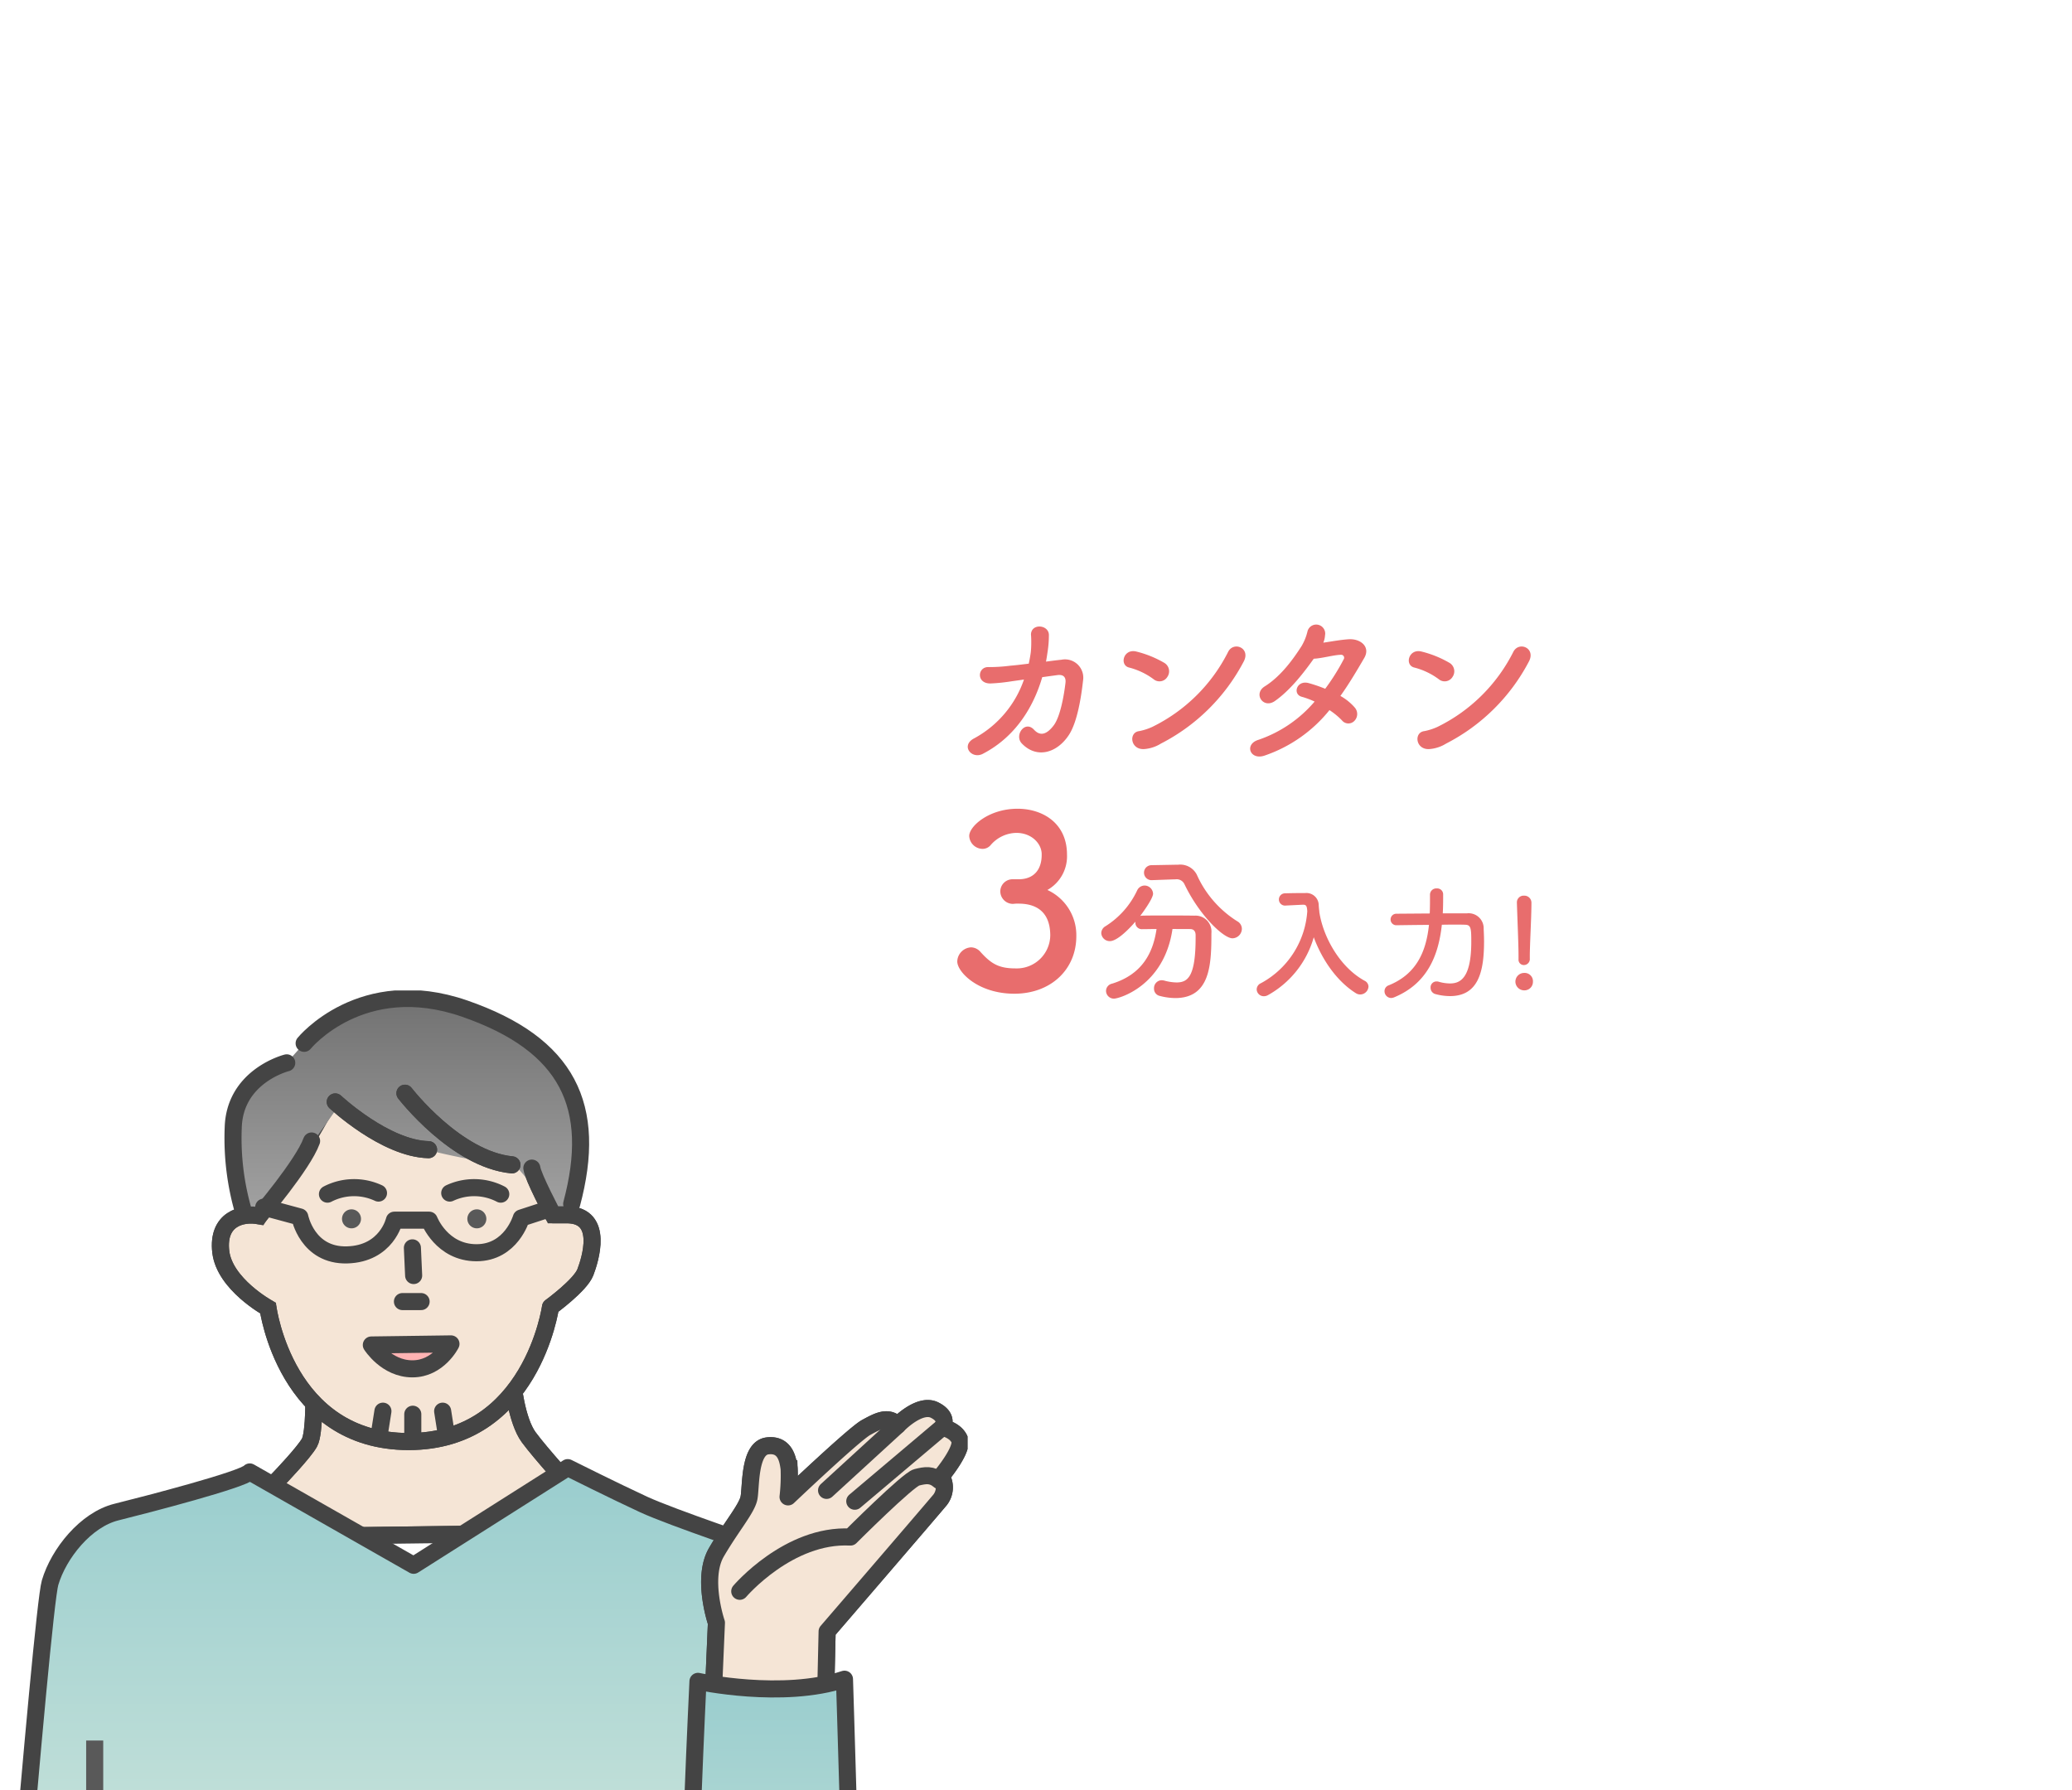 <svg xmlns="http://www.w3.org/2000/svg" xmlns:xlink="http://www.w3.org/1999/xlink" width="364" height="314.537" viewBox="0 0 364 314.537">
  <defs>
    <clipPath id="clip-path">
      <rect id="長方形_224" data-name="長方形 224" width="173" height="143" transform="translate(901 878)" fill="#fff" stroke="#707070" stroke-width="1"/>
    </clipPath>
    <clipPath id="clip-path-2">
      <rect id="長方形_223" data-name="長方形 223" width="179" height="174" transform="translate(-0.301 0)" fill="#fff" stroke="#707070" stroke-width="1"/>
    </clipPath>
    <clipPath id="clip-path-3">
      <rect id="長方形_222" data-name="長方形 222" width="176.024" height="216.709" fill="none" stroke="#444" stroke-width="3"/>
    </clipPath>
    <linearGradient id="linear-gradient" x1="0.5" x2="0.5" y2="1" gradientUnits="objectBoundingBox">
      <stop offset="0" stop-color="#747474"/>
      <stop offset="1" stop-color="#a2a2a2"/>
    </linearGradient>
    <linearGradient id="linear-gradient-2" x1="0.5" x2="0.5" y2="1" gradientUnits="objectBoundingBox">
      <stop offset="0" stop-color="#99cdce"/>
      <stop offset="1" stop-color="#f1f5e5"/>
    </linearGradient>
    <linearGradient id="linear-gradient-3" x1="0.5" x2="0.5" y2="1" gradientUnits="objectBoundingBox">
      <stop offset="0" stop-color="#99cdce"/>
      <stop offset="1" stop-color="#c7e2da"/>
    </linearGradient>
    <filter id="パス_2307" x="80" y="0" width="284" height="283.998" filterUnits="userSpaceOnUse">
      <feOffset input="SourceAlpha"/>
      <feGaussianBlur stdDeviation="15" result="blur"/>
      <feFlood flood-color="#f4dbd5"/>
      <feComposite operator="in" in2="blur"/>
      <feComposite in="SourceGraphic"/>
    </filter>
  </defs>
  <g id="director03" transform="translate(-942 -8882.484)">
    <g id="マスクグループ_31" data-name="マスクグループ 31" transform="translate(41 8176.022)" clip-path="url(#clip-path)">
      <g id="グループ_92" data-name="グループ 92" transform="translate(574.547 -1301)">
        <g id="マスクグループ_30" data-name="マスクグループ 30" transform="translate(320.622 2179)" clip-path="url(#clip-path-2)">
          <g id="グループ_91" data-name="グループ 91" transform="translate(-0.222 2.482)">
            <g id="グループ_90" data-name="グループ 90" transform="translate(0)" clip-path="url(#clip-path-3)">
              <path id="パス_1946" data-name="パス 1946" d="M87.668,136.474s.19,7.436-.763,9.151-5.148,6.1-5.148,6.1l-7.816,8.007,31.076,16.205,28.216-22.115s-5.719-6.291-7.816-9.151-2.86-9.342-2.86-10.676-21.925,2.478-21.925,2.478Z" transform="translate(-26.488 -66.179)" fill="#f5e5d6" stroke="#444" stroke-width="3"/>
              <path id="パス_1947" data-name="パス 1947" d="M87.668,136.474s.19,7.436-.763,9.151-5.148,6.1-5.148,6.1l-7.816,8.007,31.076,16.205,28.216-22.115s-5.719-6.291-7.816-9.151-2.86-9.342-2.86-10.676-21.925,2.478-21.925,2.478Z" transform="translate(-26.488 -66.179)" fill="none" stroke="#444" stroke-linecap="round" stroke-linejoin="round" stroke-width="3"/>
              <path id="パス_1948" data-name="パス 1948" d="M123.345,54.057c.189,1.547,3.716,8.2,3.716,8.2h2.623c6.34.191,3.935,7.817,3.061,10.1s-6.121,6.1-6.121,6.1S123.292,102.1,101.7,102.1,77,78.651,77,78.651s-7.651-4.194-8.306-9.913,3.667-6.9,6.776-6.292c0,0,11.033-16.933,12.563-21.128" transform="translate(-23.859 -22.845)" fill="#f5e5d6" stroke="#444" stroke-width="3"/>
              <path id="パス_1949" data-name="パス 1949" d="M132.533,38.881c4.591-17.159-.656-28.026-18.8-34.317s-28.2,6.1-28.2,6.1L82.475,14.1s-9.181,2.288-9.4,11.439a46.135,46.135,0,0,0,1.967,15.252l3.133-.1L91.663,21.561a45.85,45.85,0,0,0,16.11,7.977A119.222,119.222,0,0,0,122.8,32.253l7,8.3,2-.572Z" transform="translate(-26.052 -1.377)" fill="url(#linear-gradient)"/>
              <path id="パス_1950" data-name="パス 1950" d="M123.345,57.127c.189,1.547,3.716,8.2,3.716,8.2h2.623c6.34.191,3.935,7.817,3.061,10.1s-6.121,6.1-6.121,6.1-3.332,23.641-24.92,23.641S77,81.721,77,81.721s-7.651-4.194-8.306-9.913,3.667-6.9,6.776-6.292c0,0,7.651-8.96,9.181-13.155" transform="translate(-23.859 -25.915)" fill="none" stroke="#444" stroke-linecap="round" stroke-linejoin="round" stroke-width="3"/>
              <line id="線_5" data-name="線 5" x2="0.219" y2="4.864" transform="translate(78.501 45.223)" fill="none" stroke="#444" stroke-linecap="round" stroke-linejoin="round" stroke-width="3"/>
              <line id="線_6" data-name="線 6" x2="3.279" transform="translate(76.752 54.662)" fill="none" stroke="#444" stroke-linecap="round" stroke-linejoin="round" stroke-width="3"/>
              <path id="パス_1951" data-name="パス 1951" d="M121.131,123.139l13.99-.19s-2.186,4.384-6.776,4.384S121.131,123.139,121.131,123.139Z" transform="translate(-49.844 -60.852)" fill="#ffb3b3" stroke="#444" stroke-linecap="round" stroke-linejoin="round" stroke-width="3"/>
              <path id="パス_1952" data-name="パス 1952" d="M108.58,38.772s8.744,8.2,16.394,8.389" transform="translate(-43.632 -19.19)" fill="none" stroke="#444" stroke-linecap="round" stroke-linejoin="round" stroke-width="3"/>
              <path id="パス_1953" data-name="パス 1953" d="M132.817,35.752s8.962,11.63,18.8,12.583" transform="translate(-55.628 -17.695)" fill="none" stroke="#444" stroke-linecap="round" stroke-linejoin="round" stroke-width="3"/>
              <path id="パス_1954" data-name="パス 1954" d="M82.474,25.183s-9.181,2.288-9.4,11.439a46.142,46.142,0,0,0,1.968,15.252" transform="translate(-26.051 -12.464)" fill="none" stroke="#444" stroke-linecap="round" stroke-linejoin="round" stroke-width="3"/>
              <path id="パス_1955" data-name="パス 1955" d="M97.76,10.664s10.055-12.392,28.2-6.1,23.39,17.159,18.8,34.317" transform="translate(-38.277 -1.377)" fill="none" stroke="#444" stroke-linecap="round" stroke-linejoin="round" stroke-width="3"/>
              <path id="パス_1956" data-name="パス 1956" d="M148.4,69.545a10.134,10.134,0,0,1,8.962.19" transform="translate(-63.339 -33.948)" fill="none" stroke="#444" stroke-linecap="round" stroke-linejoin="round" stroke-width="3"/>
              <path id="パス_1957" data-name="パス 1957" d="M114.836,69.545a10.134,10.134,0,0,0-8.962.19" transform="translate(-42.293 -33.948)" fill="none" stroke="#444" stroke-linecap="round" stroke-linejoin="round" stroke-width="3"/>
              <path id="パス_1958" data-name="パス 1958" d="M83.7,75.387,90.037,77.1s1.312,6.863,8.307,6.673,8.307-6.1,8.307-6.1h6.12s2.186,5.719,8.307,5.719,7.869-6.1,7.869-6.1l4.235-1.382" transform="translate(-31.317 -37.312)" fill="none" stroke="#444" stroke-linecap="round" stroke-linejoin="round" stroke-width="3"/>
              <path id="パス_1959" data-name="パス 1959" d="M157.867,77.81a1.668,1.668,0,1,1-1.668-1.668,1.668,1.668,0,0,1,1.668,1.668" transform="translate(-66.375 -37.685)" fill="#595959"/>
              <path id="パス_1960" data-name="パス 1960" d="M114.269,77.81a1.668,1.668,0,1,1-1.668-1.668,1.668,1.668,0,0,1,1.668,1.668" transform="translate(-44.797 -37.685)" fill="#595959"/>
              <path id="パス_1961" data-name="パス 1961" d="M108.58,38.772s8.744,8.2,16.394,8.389" transform="translate(-43.632 -19.19)" fill="none" stroke="#444" stroke-linecap="round" stroke-linejoin="round" stroke-width="3"/>
              <path id="パス_1962" data-name="パス 1962" d="M132.817,35.752s8.962,11.63,18.8,12.583" transform="translate(-55.628 -17.695)" fill="none" stroke="#444" stroke-linecap="round" stroke-linejoin="round" stroke-width="3"/>
              <path id="パス_1963" data-name="パス 1963" d="M97.746,189.361l41.722-.528-8.714,11.883-22.71,3.7Z" transform="translate(-38.27 -93.46)" fill="#fff" stroke="#444" stroke-width="3"/>
              <path id="パス_1964" data-name="パス 1964" d="M97.746,189.361l41.722-.528-8.714,11.883-22.71,3.7Z" transform="translate(-38.27 -93.46)" fill="#fff" stroke="#444" stroke-linecap="round" stroke-linejoin="round" stroke-width="3"/>
              <path id="パス_1965" data-name="パス 1965" d="M38.546,166.744l28.788,16.4,27.072-17.159s8.389,4.195,13.345,6.482S129.1,180.28,129.1,180.28l.191,37.367v81.212H-6.622S1.941,191.337,3.467,186.19,9.758,175.132,15.1,173.8,37.4,168.078,38.546,166.744Z" transform="translate(11.385 -82.15)" stroke="#444" stroke-linecap="round" stroke-linejoin="round" stroke-width="3" fill="url(#linear-gradient-2)"/>
              <path id="パス_1966" data-name="パス 1966" d="M239.427,196.42,240,183.075s-2.669-7.817,0-12.392,5.339-7.626,5.72-9.533-.013-8.747,3.241-9.151,3.622,2.669,3.813,4a32.584,32.584,0,0,1-.19,4.957s11.63-11.058,13.727-12.2,3.929-2.159,5.529-.381c0,0,3.813-4,6.482-2.669s1.334,3.05,1.334,3.05,2.288.381,3.051,2.1-3.241,6.482-3.241,6.482a3.577,3.577,0,0,1-.381,4.385c-1.907,2.287-19.637,22.878-19.637,22.878l-.381,16.586Z" transform="translate(-108.089 -71.981)" fill="#fff" stroke="#444" stroke-width="3"/>
              <path id="パス_1967" data-name="パス 1967" d="M239.427,196.42,240,183.075s-2.669-7.817,0-12.392,5.339-7.626,5.72-9.533-.013-8.747,3.241-9.151,3.622,2.669,3.813,4a32.584,32.584,0,0,1-.19,4.957s11.63-11.058,13.727-12.2,3.929-2.159,5.529-.381c0,0,3.813-4,6.482-2.669s1.334,3.05,1.334,3.05,2.288.381,3.051,2.1-3.241,6.482-3.241,6.482a3.577,3.577,0,0,1-.381,4.385c-1.907,2.287-19.637,22.878-19.637,22.878l-.381,16.586Z" transform="translate(-108.089 -71.981)" fill="#f5e5d6" stroke="#444" stroke-linecap="round" stroke-linejoin="round" stroke-width="3"/>
              <line id="線_7" data-name="線 7" x1="12.488" y2="11.439" transform="translate(151.261 76.396)" fill="none" stroke="#444" stroke-linecap="round" stroke-linejoin="round" stroke-width="3"/>
              <line id="線_8" data-name="線 8" x1="15.347" y2="12.964" transform="translate(156.218 76.777)" fill="none" stroke="#444" stroke-linecap="round" stroke-linejoin="round" stroke-width="3"/>
              <path id="パス_1968" data-name="パス 1968" d="M249.278,189.107s8.579-10.1,19.446-9.533c0,0,10.1-10.1,11.63-10.486s2.669-.572,4,.572" transform="translate(-113.269 -83.542)" fill="none" stroke="#444" stroke-linecap="round" stroke-linejoin="round" stroke-width="3"/>
              <path id="パス_1969" data-name="パス 1969" d="M233.332,239.969s14.871,3.241,25.738-.381c0,0,1.334,42.134,1.144,44.612s-.953,14.3-12.583,14.489S232.57,291.063,232,285.153,233.332,239.969,233.332,239.969Z" transform="translate(-104.663 -118.581)" stroke="#444" stroke-linecap="round" stroke-linejoin="round" stroke-width="3" fill="url(#linear-gradient-3)"/>
              <g id="グループ_89" data-name="グループ 89" transform="translate(72.722 73.917)">
                <path id="パス_1970" data-name="パス 1970" d="M86.061,103.155l-.6,3.821" transform="translate(-85.46 -103.155)" fill="none" stroke="#444" stroke-linecap="round" stroke-width="3"/>
                <path id="パス_1971" data-name="パス 1971" d="M85.46,103.155l.6,3.821" transform="translate(-74.366 -103.155)" fill="none" stroke="#444" stroke-linecap="round" stroke-width="3"/>
                <path id="パス_1972" data-name="パス 1972" d="M94.576,102.5v4.258" transform="translate(-88.729 -101.964)" fill="none" stroke="#444" stroke-linecap="round" stroke-width="3"/>
              </g>
            </g>
            <path id="パス_1973" data-name="パス 1973" d="M17.424,182.528v82.019" transform="translate(5.264 -50.744)" fill="none" stroke="#595959" stroke-width="3"/>
          </g>
        </g>
        <path id="パス_1974" data-name="パス 1974" d="M-1248.83,2420h191" transform="translate(1557.283 -67)" fill="none" stroke="#444" stroke-linecap="round" stroke-width="3"/>
      </g>
    </g>
    <g transform="matrix(1, 0, 0, 1, 942, 8882.48)" filter="url(#パス_2307)">
      <path id="パス_2307-2" data-name="パス 2307" d="M44.688,178.7,25.2,186.061,29,166.169A96.81,96.81,0,1,1,44.688,178.7Z" transform="translate(125 45)" fill="#fff"/>
    </g>
    <path id="パス_2306" data-name="パス 2306" d="M19.29-13.23c1.35-.18,1.53.66,1.44,1.38-.18,1.53-.81,5.85-2.1,7.5-1.14,1.47-2.28,1.95-3.42.72-1.59-1.74-3.54.99-2.13,2.43,2.61,2.7,6.18,1.68,8.28-1.56,1.44-2.22,2.13-6.54,2.46-9.51a3.212,3.212,0,0,0-3.81-3.66c-.9.09-1.8.21-2.7.33.12-.63.21-1.26.3-1.86a19.439,19.439,0,0,0,.21-2.88c-.09-1.77-3.06-2.01-3.15-.06a18.576,18.576,0,0,1-.03,3.15c-.09.66-.21,1.32-.36,2.01-1.05.12-2.13.27-3.27.36a28.726,28.726,0,0,1-3.78.24c-1.95-.09-2.22,2.88.3,2.88a32.367,32.367,0,0,0,3.78-.39l2.13-.3A18.619,18.619,0,0,1,4.71-2.13C2.25-.87,4.23,1.62,6.21.6c5.73-2.97,8.91-8.22,10.44-13.47Zm32.73-2.34c1.32-2.4-1.71-3.66-2.7-1.77A29.358,29.358,0,0,1,36-4.14a10.35,10.35,0,0,1-2.31.75c-1.92.21-1.56,3.36.93,3.15A6.44,6.44,0,0,0,37.5-1.2,33.854,33.854,0,0,0,52.02-15.57ZM38.64-12.93a1.724,1.724,0,0,0-.51-2.43,18.473,18.473,0,0,0-4.95-2.01c-2.28-.57-3.03,2.43-1.23,2.82a12.381,12.381,0,0,1,4.26,2.04A1.618,1.618,0,0,0,38.64-12.93ZM67.11-7.08a12.766,12.766,0,0,1,2.19,1.8,1.454,1.454,0,0,0,2.16.12,1.725,1.725,0,0,0,.12-2.34,9.382,9.382,0,0,0-2.55-2.07c1.44-2.01,2.79-4.26,4.2-6.69,1.11-1.92-.63-3.39-2.73-3.27-1.44.09-3,.39-4.47.6a4.028,4.028,0,0,0,.3-1.29,1.58,1.58,0,0,0-3.09-.66,9.17,9.17,0,0,1-1.05,2.58c-1.41,2.19-3.57,5.25-6.45,7.05-2.07,1.29-.27,3.99,1.77,2.58,2.67-1.86,5.04-4.92,6.84-7.44,1.44-.06,3.48-.66,4.77-.69a.522.522,0,0,1,.48.81,38.209,38.209,0,0,1-3.24,5.16,25.414,25.414,0,0,0-2.88-.99c-2.13-.6-2.91,1.95-1.23,2.4a14.015,14.015,0,0,1,2.25.84,22.483,22.483,0,0,1-9.87,6.72C52.08-1.08,53.16,1.8,55.74.9A24.941,24.941,0,0,0,67.11-7.08Zm35.01-8.49c1.32-2.4-1.71-3.66-2.7-1.77A29.358,29.358,0,0,1,86.1-4.14a10.35,10.35,0,0,1-2.31.75c-1.92.21-1.56,3.36.93,3.15A6.44,6.44,0,0,0,87.6-1.2,33.854,33.854,0,0,0,102.12-15.57ZM88.74-12.93a1.724,1.724,0,0,0-.51-2.43,18.473,18.473,0,0,0-4.95-2.01c-2.28-.57-3.03,2.43-1.23,2.82a12.381,12.381,0,0,1,4.26,2.04A1.618,1.618,0,0,0,88.74-12.93ZM11.424,22.638A2.148,2.148,0,0,0,9.282,24.78a2.221,2.221,0,0,0,2.184,2.184c.168,0,.378-.042.63-.042h.378c1.932,0,5.586.5,5.586,5.628A5.885,5.885,0,0,1,11.97,38.3c-2.94,0-4.284-.8-6.174-2.9a2.255,2.255,0,0,0-1.638-.8,2.562,2.562,0,0,0-2.436,2.478c0,1.848,3.654,5.67,10.038,5.67,6.342,0,10.878-4.2,10.878-10.122a8.734,8.734,0,0,0-5.082-8.106A6.788,6.788,0,0,0,21,18.312c0-5.544-4.284-8.064-8.694-8.064-5,0-8.484,3.066-8.484,4.788A2.381,2.381,0,0,0,6.132,17.3a1.86,1.86,0,0,0,1.428-.63A6.075,6.075,0,0,1,12.1,14.49c2.73,0,4.452,1.932,4.452,3.738v.126c0,2.52-1.3,4.2-3.864,4.284Zm28.476.014h.14a1.512,1.512,0,0,1,1.6.868c2.632,5.488,6.86,9.492,8.428,9.492a1.692,1.692,0,0,0,1.652-1.652,1.526,1.526,0,0,0-.812-1.344,18.633,18.633,0,0,1-7.112-8.2,3.261,3.261,0,0,0-3.248-1.736h-.112l-4.592.084a1.316,1.316,0,1,0,0,2.632H35.9Zm2.716,8.736c.588,0,.98.308.98,1.092v.42c0,6.916-1.4,7.868-3.36,7.868a8.658,8.658,0,0,1-2.184-.336,2.161,2.161,0,0,0-.42-.056,1.386,1.386,0,0,0-1.344,1.456,1.279,1.279,0,0,0,.952,1.288,11.2,11.2,0,0,0,2.772.392c6.188,0,6.356-5.964,6.356-11.4a2.8,2.8,0,0,0-2.968-3.08c-1.6-.028-3.5-.028-5.348-.028-1.344,0-2.66,0-3.836.028a1.419,1.419,0,0,0-.364.056c.14-.168,2.268-3,2.268-3.92a1.509,1.509,0,0,0-1.512-1.428,1.461,1.461,0,0,0-1.288.868,14.842,14.842,0,0,1-5.544,6.272,1.439,1.439,0,0,0-.756,1.2,1.49,1.49,0,0,0,1.512,1.428c1.232,0,3.22-1.96,4.48-3.416v.168a1.132,1.132,0,0,0,1.2,1.148c.756,0,1.624-.028,2.52-.028-.616,4.256-2.576,7.98-7.812,9.6a1.323,1.323,0,0,0-1.064,1.26,1.38,1.38,0,0,0,1.4,1.372c.9,0,8.82-2.24,10.276-12.236Zm22.728-3.16h-.022A12.185,12.185,0,0,1,65.212,27a2.168,2.168,0,0,0-2.4-1.936h-.7c-.99,0-1.98.022-2.86.044a1.08,1.08,0,0,0-.022,2.156h.066l3.124-.154h.066c.594,0,.66.308.726,1.144A15.566,15.566,0,0,1,55.07,40.9a1.211,1.211,0,0,0-.748,1.078,1.245,1.245,0,0,0,1.254,1.21,1.449,1.449,0,0,0,.7-.176,16.891,16.891,0,0,0,8.074-10.186c1.408,3.828,3.96,7.656,7.37,9.812a1.437,1.437,0,0,0,.792.242,1.469,1.469,0,0,0,1.452-1.386,1.163,1.163,0,0,0-.66-1.012c-4.4-2.4-7.348-7.766-7.986-12.166Zm21.67.4c.066-1.122.066-2.222.066-3.344a1.039,1.039,0,0,0-1.122-1.034,1.1,1.1,0,0,0-1.188,1.078v.022c0,1.1,0,2.222-.044,3.3l-5.9.044a1.013,1.013,0,0,0-.022,2.024h.022s2.794-.044,5.764-.066c-.484,4.576-2.112,8.624-7.084,10.626a1.075,1.075,0,0,0-.726,1.012,1.192,1.192,0,0,0,1.144,1.21,1.512,1.512,0,0,0,.528-.11c5.83-2.4,7.81-7.326,8.4-12.76.858-.022,1.672-.022,2.376-.022s1.3,0,1.694.022c1.056,0,1.1.66,1.1,3.014,0,6.644-2.134,7.3-3.762,7.3a7.369,7.369,0,0,1-1.98-.308,1.154,1.154,0,0,0-.374-.044,1.034,1.034,0,0,0-1.034,1.1,1.137,1.137,0,0,0,.858,1.122,9.871,9.871,0,0,0,2.552.352c4.994,0,5.984-4.312,5.984-9.614,0-.858-.044-1.628-.066-2.2a2.645,2.645,0,0,0-2.926-2.728ZM101.27,37.71a1.051,1.051,0,0,0,1.034-1.166V36.17c0-2.024.286-6.8.286-9.372a1.239,1.239,0,0,0-1.3-1.276,1.175,1.175,0,0,0-1.254,1.21V26.8c.11,3.388.286,7.37.286,9.306V36.7A.93.93,0,0,0,101.27,37.71Zm1.584,2.948a1.46,1.46,0,0,0-1.54-1.562,1.534,1.534,0,0,0-1.54,1.562,1.55,1.55,0,0,0,1.54,1.5A1.493,1.493,0,0,0,102.854,40.658Z" transform="translate(1108.446 9014.328)" fill="#e86d6d"/>
  </g>
</svg>
